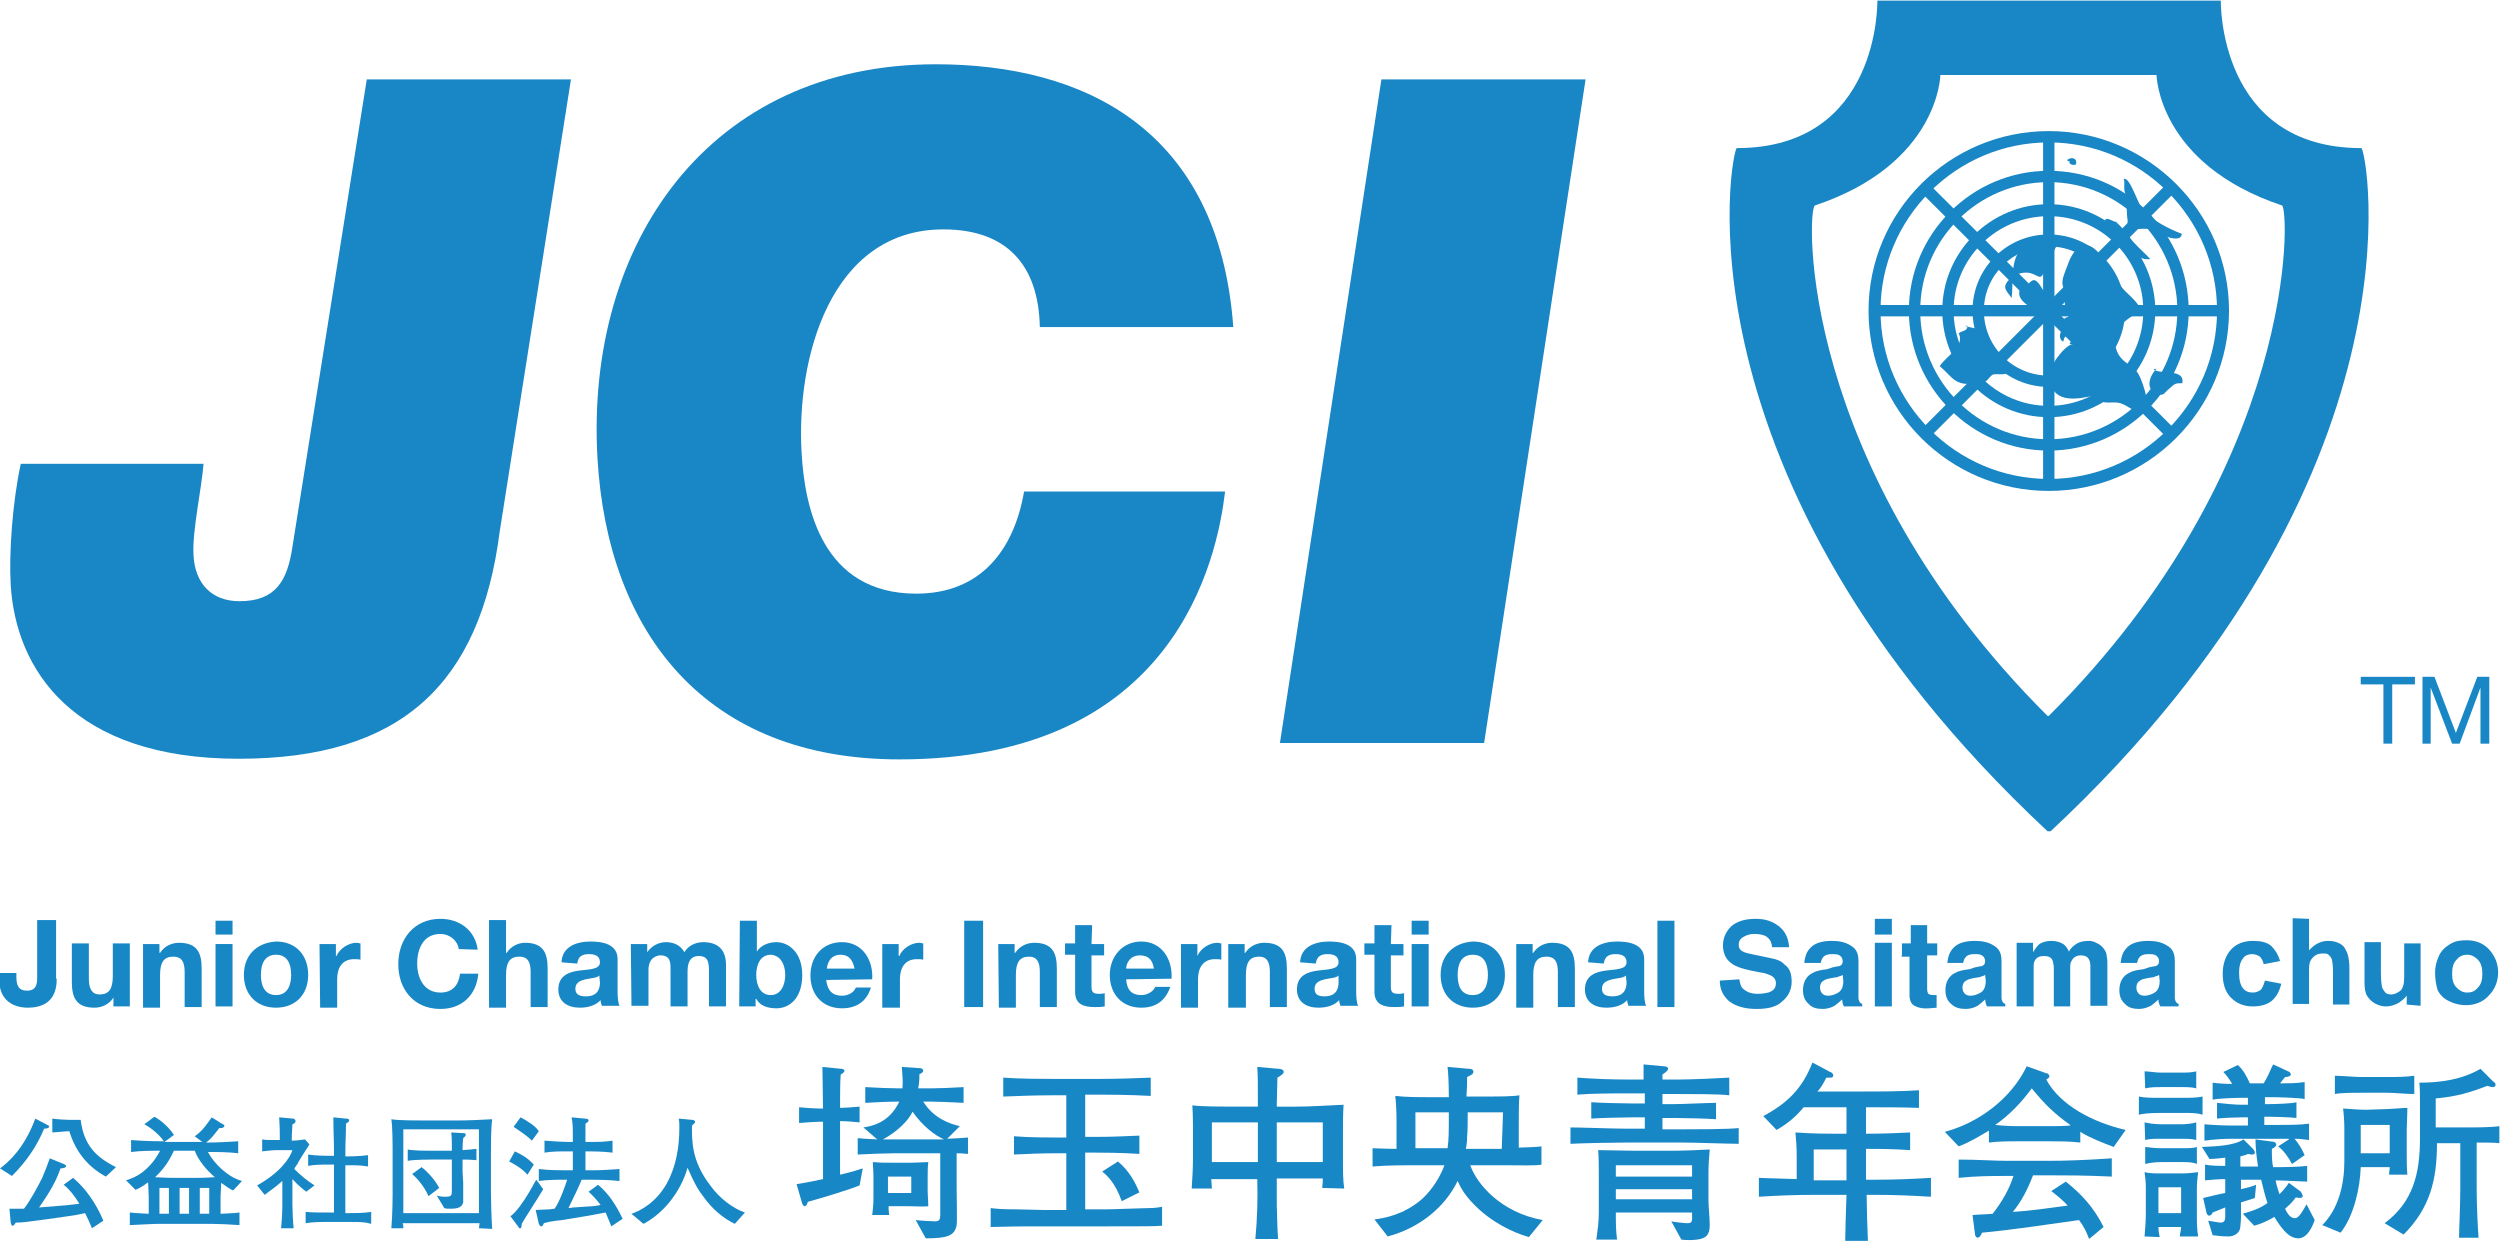 <?xml version="1.0" encoding="utf-8"?>
<!-- Generator: Adobe Illustrator 22.1.0, SVG Export Plug-In . SVG Version: 6.00 Build 0)  -->
<svg version="1.1" id="レイヤー_1" xmlns="http://www.w3.org/2000/svg" xmlns:xlink="http://www.w3.org/1999/xlink" x="0px"
	 y="0px" viewBox="0 0 396.7 196.9" style="enable-background:new 0 0 396.7 196.9;" xml:space="preserve">
<style type="text/css">
	.st0{fill:#1887C6;}
	.st1{fill:#1986C5;}
</style>
<g>
	<g>
		<path class="st0" d="M7,179.1c-1.2,2.9-2.9,5.3-5.1,7.5L0,185.4c1.1-0.8,3.8-3,5.6-7.9l1.9,1c0.2,0.1,0.3,0.1,0.3,0.3
			C7.8,178.9,7.6,179.1,7,179.1 M14.6,194.9c-0.5-1.2-0.7-1.6-1.1-2.4c-1.6,0.4-3,0.5-6.3,1c-3.1,0.4-3.5,0.5-4.7,0.5
			c-0.3,0.5-0.4,0.5-0.5,0.5c-0.2,0-0.2-0.2-0.3-0.5l-0.2-2.2c0.6,0,1.2,0,2.3,0c0.9-1.1,2.2-3.5,2.9-4.9c0.5-1.2,0.9-2.2,1.2-3.1
			l2.2,0.9c0.2,0.1,0.4,0.2,0.4,0.3c0,0.3-0.5,0.4-0.9,0.4c-0.6,1.7-1.3,3.2-3.4,6.2c3.9-0.3,5.1-0.4,6.4-0.6
			c-0.9-1.4-1.5-2.2-2.5-3l1.5-1.1c1.8,1.5,3.6,3.9,4.8,6.8L14.6,194.9z M16.8,186.7c-2.8-1.5-4.8-3.9-5.8-7.2
			c-0.5,0-2.3,0.2-2.7,0.2v-2.2c0.6,0.1,2.2,0.2,2.7,0.2h1.8c0.5,4,2.4,5.9,5.6,7.5L16.8,186.7z"/>
		<path class="st0" d="M37,188.9c-0.5-0.2-0.9-0.5-1.9-1.2c0,0.2-0.1,1.9-0.1,2.1v2.8c2.2-0.1,2.3-0.1,3-0.2v2
			c-1.2-0.1-3.4-0.2-4.5-0.2H25c-0.2,0-2.6,0.1-4.4,0.2v-2c0.9,0.1,1.1,0.1,3,0.2v-2.8c0-0.2-0.1-2.1-0.1-2.2c-0.9,0.7-1.5,1-2,1.2
			l-1.5-1.5c0.5-0.2,1.8-0.5,3.2-1.8c1.1-1,1.8-2.1,2.2-2.9c-1.5,0-3.1,0-4.6,0.2v-1.9c2.1,0.2,5.1,0.2,5.2,0.2
			c-0.5-0.8-1.9-2.1-3.1-2.7l1.6-1.2c0.9,0.5,2.2,1.5,3.1,2.9l-1.5,1.1h6l-1.2-0.9c1.3-0.9,1.9-1.9,2.7-3l1.6,1
			c0.4,0.2,0.4,0.2,0.4,0.4s-0.4,0.3-0.5,0.3s-0.3,0-0.3,0c-1.1,1.4-1.3,1.7-2.1,2.3c1.7,0,3.4-0.1,5.1-0.2v1.9
			c-1.6-0.2-3.2-0.2-4.8-0.2c1,1.9,3.2,4,5.4,4.6L37,188.9z M30.9,182.6h-3.3c-0.7,1.5-1.5,2.8-3,4.2c2,0.1,2.4,0.1,2.9,0.1h3.9
			c0.3,0,1.2,0,2.7-0.1C32.9,185.8,31.5,184.2,30.9,182.6 M26.8,188.5h-1.5v4.1h1.5V188.5z M30,188.5h-1.5v4.1H30V188.5z
			 M33.2,188.5h-1.5v4.1h1.5V188.5z"/>
		<path class="st0" d="M48.6,189.1c-0.4-0.3-1.2-0.9-2.2-2v4.1c0,0.8,0.1,3,0.2,3.7h-2c0.2-1.9,0.2-3.5,0.2-3.6v-3.9
			c-1.2,1.1-2.2,1.7-2.8,2.2l-1.2-1.5c3.6-2,5.2-4.3,5.6-5.6h-2.2c-0.9,0-1.7,0.1-2.6,0.2v-1.9c0.7,0.1,0.8,0.1,2.2,0.1h0.6v-0.4
			c0-1,0-1.5-0.1-3.2l2.2,0.2c0.2,0,0.4,0.2,0.4,0.4c0,0.3-0.4,0.5-0.5,0.5c0,0.5-0.1,1.4-0.1,2.2v0.4c0.7,0,1.4-0.1,2.1-0.2
			l0.7,0.8c-0.3,0.5-1.7,2.6-1.9,3.1c-0.2,0.3-0.4,0.5-0.5,0.8c1,1,2.1,1.9,3.2,2.6L48.6,189.1z M55.4,193.9H52
			c-1.5,0-2.2,0-3.5,0.2v-1.8c1.1,0.1,1.5,0.1,3.5,0.1h1v-7.6h-0.9c-1,0-2.2,0-3.2,0.2v-1.8c1.2,0.2,3,0.2,3.2,0.2H53
			c0-3-0.1-3.3-0.1-6.1l2,0.2c0.2,0,0.5,0,0.5,0.3c0,0.2-0.2,0.3-0.5,0.5c0,2.2-0.1,2.3-0.1,5.2h0.4c0,0,1.8,0,3.2-0.2v1.8
			c-1-0.2-2.2-0.2-3.2-0.2h-0.4v7.6h0.5c0.9,0,2.5,0,3.6-0.2v1.9C57.8,193.9,57.3,193.9,55.4,193.9"/>
		<path class="st0" d="M76,194.9c0-0.1,0.1-0.7,0.1-0.8H63.9c0.1,0.3,0.1,0.5,0.1,0.8h-1.9c0.2-2.4,0.2-5.2,0.2-5.4v-5.6
			c0-2.5,0-5-0.2-6.3c0.9,0.2,4.3,0.2,5.5,0.2h4.8c1.9,0,3.9-0.1,5.7-0.2c-0.2,1.5-0.2,4.2-0.2,5.7v5.9c0,1.5,0.1,4.4,0.2,5.8
			L76,194.9L76,194.9z M76,179.2H64v13.3h12V179.2z M73.4,184v1.9c0,0.3,0.1,1.5,0.1,1.7c0,1.4,0,3.2,0,3.2c-0.2,0.8-0.9,1-2,1
			c-0.4,0-0.7,0-1-0.1l-1.2-2c0.3,0.1,0.7,0.2,1.3,0.2c1.1,0,1.1-0.2,1.1-1.1V184h-3.4c-0.1,0-2.6,0-3.6,0.2v-1.8
			c0.9,0.2,3.2,0.2,3.6,0.2h3.4v-1c0-0.2,0-1.2-0.1-1.9l1.8,0.1c0.3,0,0.5,0,0.5,0.3c0,0.2-0.1,0.2-0.4,0.5c-0.1,1-0.1,1.2-0.1,1.6
			v0.3c1.3-0.1,1.4-0.1,2.2-0.2v1.8C74.6,184,73.8,184,73.4,184 M68,189.8c-0.8-1.8-2.1-3.1-2.6-3.5l1.5-1.1
			c0.4,0.3,1.9,1.6,2.8,3.3L68,189.8z"/>
		<path class="st0" d="M83.7,192.7c-0.1,0.2-0.6,0.9-0.9,1.5c-0.1,0.5,0,0.7-0.3,0.7c-0.2,0-0.2-0.2-0.3-0.3L81,193
			c0.5-0.4,1-0.8,2.2-2.6c1-1.5,1.5-2.6,1.9-3.2l1.1,1.5C85.4,190,85.3,190.2,83.7,192.7 M83.7,186.4c-0.9-1-1.8-1.5-2.9-2.1
			l0.9-1.6c1,0.5,1.9,0.9,3,2.1L83.7,186.4z M84.4,181c-0.9-0.9-1.9-1.5-2.9-2.2l1.1-1.5c1,0.5,2.4,1.4,2.9,2.2L84.4,181z M97,194.6
			c-0.2-0.6-0.5-1.2-0.9-2.2c-0.9,0.2-4.3,0.8-6.9,1.2c-1.9,0.2-2.2,0.3-2.9,0.5c-0.2,0.4-0.2,0.5-0.4,0.5s-0.3-0.2-0.4-0.4L85,192
			c0.3,0,1.8-0.1,2.1-0.1c0.4,0,0.6-0.1,0.9-0.1c0.9-1.2,1.9-4.3,2-4.6h-0.3c-1.4,0-2.8,0-4.2,0.2v-1.9c1.5,0.2,3.6,0.2,4.2,0.2h1.2
			v-3H90c-1.2,0-2.4,0-3.6,0.2V181c1.2,0.1,3,0.2,3.6,0.2h0.9c0-2.6,0-2.8-0.2-3.9l2.1,0.2c0.4,0,0.6,0.1,0.6,0.3s-0.1,0.2-0.5,0.5
			c0,0.5,0,2.6,0,2.9h0.7c1.2,0,2.4,0,3.6-0.2v1.9c-1.5-0.2-3.5-0.2-3.6-0.2h-0.7v3H94c1.5,0,2.9-0.1,4.3-0.2v1.9
			c-1.8-0.2-4-0.2-4.3-0.2h-1.7c-0.5,1.2-1.3,2.9-2.1,4.5c0.4,0,0.5-0.1,0.8-0.1c3.3-0.2,3.4-0.2,4.3-0.4c-0.9-1.2-1.5-1.7-1.9-2.1
			l1.5-1.1c1.7,1.4,2.9,3.3,3.9,5.4L97,194.6z"/>
		<path class="st0" d="M116.6,194.2c-1.9-0.9-3.6-2.4-4.9-4.2c-1-1.3-1.5-2.2-2.6-4.7c-1.1,3.9-3.9,7.3-7,8.9l-1.9-1.6
			c1.5-0.5,3.9-1.8,5.6-4.8c1.5-2.7,2-5.8,2-8.9c0-0.5,0-0.9-0.1-1.4l2.1,0.2c0.2,0,0.5,0.1,0.5,0.3s-0.1,0.2-0.5,0.6
			c0,2.4-0.1,5.6,2.9,9.5c1.5,2.1,3.7,3.7,5.5,4.3L116.6,194.2z"/>
		<path class="st0" d="M260.8,168.9c0,0.8,0,1.6,0,2.4h-2.4c-2.7,0-5.4-0.1-8.1-0.3v2.7c2.4-0.2,5.5-0.2,8.1-0.2h2.6v1.6h-1.9
			c-1.2,0-5.6-0.1-6.6-0.2v2.6c1-0.1,5.5-0.2,6.6-0.2h1.9v1.8h-2.9c-2,0-7.3-0.2-8.9-0.2v2.6c1.8-0.1,6.8-0.2,8.9-0.2h8.9
			c1.9,0,7.3,0.2,8.9,0.2V179c-1.6,0.2-7,0.2-8.9,0.2h-3.2v-1.8h1.9c1.4,0,5.5,0.1,6.6,0.2V175c-1.2,0-5.2,0.2-6.6,0.2h-1.9v-1.6
			h2.6c2,0,6.6,0,8,0.2V171c-1.6,0.1-6.2,0.3-8,0.3h-2.6c0-0.3,0-0.5,0-0.8c0.3-0.2,0.9-0.6,0.9-0.9c0-0.3-0.4-0.4-0.7-0.4
			L260.8,168.9 M256.4,188.7h12.1v1.6h-12.1V188.7z M259.3,182.6c-1.5,0-4.2-0.1-5.7-0.1c0.1,1.1,0.1,2.9,0.1,4.3v5.6
			c0,1.5-0.2,2.9-0.4,4.3h3.3c-0.2-1.4-0.2-2.8-0.2-4.3h12.1v1c0,0.5-0.2,0.7-0.7,0.7s-2.2-0.2-2.6-0.3l1.6,2.9
			c0.7,0.1,1.8,0.1,2.5,0c1.5-0.2,2-0.8,2-2.3c0-1.2-0.2-3-0.2-3.9V186c0-1.2,0.1-2.4,0.2-3.6c-1.6,0.1-4.5,0.2-6.1,0.2L259.3,182.6
			L259.3,182.6z M256.4,184.9h12.1v1.8h-12.1V184.9z"/>
		<path class="st0" d="M281.9,179.3c1.6-0.9,3.1-2.1,4.3-3.6h6.8v4.2h-1.7c-1.6,0-3.3,0-6.4-0.2c0.1,1,0.2,2.2,0.2,4v3.4
			c-2.2-0.1-4.2-0.1-6-0.2v3c3.2-0.2,5.8-0.3,9-0.3h4.9c-0.1,3.2-0.2,6-0.2,7.3h3.6c-0.1-2.2-0.2-5.6-0.2-7.3h1.1
			c3.5,0,5.6,0.1,9.1,0.3v-3c-3.2,0.2-5.9,0.3-9.1,0.3h-1.2v-4.9c1.9,0,3.9,0,7,0.2v-2.8c-1.9,0.1-4.4,0.2-7,0.2v-4.2
			c2.3,0,6,0,8.4,0.1V173c-2.9,0.2-5.9,0.2-9.5,0.2h-6.6c0.5-0.5,1-1.4,1.4-2.2c0.7,0,1.1,0.1,1.1-0.4c0-0.2-0.3-0.5-0.5-0.5
			l-2.8-1.5c-1.6,4.1-3.9,6.4-7.8,8.5L281.9,179.3 M287.8,182.4h5.2v4.9h-5.2V182.4z"/>
		<path class="st0" d="M310.8,181.9c1.7-0.6,3.8-1.9,4.8-2.5v1.9c1.5-0.2,3.2-0.2,4.8-0.2h4.9c1.1,0,3.3,0,4.8,0.2v-1.7
			c1.6,1,3.5,1.7,5.3,2.4l1.9-2.7c-5.2-1.2-10.4-3.9-12.6-8c0.2-0.1,0.5-0.3,0.5-0.5s-0.2-0.5-0.5-0.5l-3.1-1.1
			c-2.5,5.2-7.7,9-13,10.4L310.8,181.9 M325.5,189c0.9,0.7,1.9,1.5,2.6,2.3c-3.2,0.4-5.4,0.8-8.7,1c1.4-1.7,2.4-3.7,3.2-5.8h2.6
			c2.5,0,5.6,0,9.9,0.2v-2.9c-4.3,0.3-7.5,0.4-10,0.4h-6.5c-2.2,0-4.9-0.2-7.8-0.2v2.9c2.9-0.3,5.4-0.3,7.6-0.3h1.1
			c-0.7,2.2-1.9,4.2-3.3,6c-1,0.1-2.1,0.1-3.2,0.2l0.4,3.1c0,0.2,0.2,0.5,0.4,0.5s0.5-0.2,0.7-0.8c4.5-0.4,11.1-1.4,15.4-2
			c0.7,0.9,1.2,1.9,1.6,3l2.3-1.9c-1.6-3.2-3.6-5.3-6-7.2L325.5,189z M320.3,178.7c-1.5,0-2.9-0.1-3.7-0.2c2.2-1.5,4.2-3.6,5.8-5.8
			c2.1,2.6,3.7,4.1,6.1,5.8v0.1c-1.2,0.1-2.2,0.1-3.4,0.1L320.3,178.7L320.3,178.7z"/>
		<path class="st0" d="M340.4,180.9c0.7-0.2,1.5-0.2,2.6-0.2h3.2c0.8,0,1.6,0,2.3,0.2v-2.8c-0.6,0.2-1.7,0.3-2.3,0.3h-3.3
			c-1.1,0-2.2-0.2-2.6-0.3L340.4,180.9 M339.4,176.9c0.5-0.2,1.9-0.3,3.4-0.3h3.8c1,0,2.2,0,2.9,0.3V174c-1,0.2-1.9,0.2-3,0.2h-4
			c-1,0-2.2,0-3.1-0.2L339.4,176.9L339.4,176.9z M340.4,172.7c0.9-0.2,1.7-0.2,2.5-0.2h3.3c0.8,0,1.6,0,2.3,0.2V170
			c-0.7,0.2-1.6,0.2-2.3,0.2h-3.4c-0.7,0-1.9-0.2-2.5-0.2L340.4,172.7L340.4,172.7z M366,191.1c-0.5,0.9-1.2,2.2-1.8,2.2
			s-1.1-0.4-1.6-1.5c0.9-0.8,1.1-1,1.7-1.8c0.8,0.2,1.1,0,1.1-0.2s-0.2-0.5-0.3-0.7l-1.9-1.4c-0.6,0.9-1.1,1.4-1.5,1.8
			c-0.2-0.7-0.5-1.5-0.6-2.2c0.9,0,4.7,0.2,5,0.2V185c-1.6,0.2-3.6,0.2-5.4,0.2c-0.2-0.8-0.2-1.9-0.2-2.9c0.5-0.2,0.7-0.5,0.7-0.7
			s-0.2-0.3-0.3-0.4l-3-0.4c0,1.5,0.2,2.9,0.4,4.3h-2.8v-1.6c0.3-0.1,0.9-0.2,1.2-0.4c0.8,0.2,1.1,0.1,1.1-0.2
			c0-0.2-0.1-0.4-0.3-0.6l-1.5-1.5c-1.5,1-4.3,1.1-6.6,1.2l1.2,1.9c0.8,0,1.6-0.1,2.5-0.2v1.3c-1.1,0-2.2,0-3.2-0.2v2.5
			c1.2-0.1,2.1-0.2,3.2-0.2v2.2c-1.1,0.2-2.6,0.6-3.5,0.8l0.5,2.2c0,0.2,0.2,0.6,0.4,0.6c0.3,0,0.5-0.2,0.6-0.5
			c0.7-0.3,1.3-0.5,2-0.8v1.5c0,0.6-0.2,0.9-0.7,0.9c-0.3,0-1.5-0.2-2-0.3l0.7,2.3c0.6,0.1,1.6,0.2,2.5,0.2c1.1,0,1.9-0.7,1.9-1.6
			c0-0.3,0.1-0.8,0.1-1.2v-2.6c0.7-0.2,1.5-0.5,2.2-0.7l0.2-2.1c-0.7,0.3-1.5,0.5-2.4,0.7v-1.5h3.2c0.3,1.2,0.6,2.5,1,3.7
			c-1.2,0.9-2.6,1.3-3.9,1.7l1.8,1.9c1.1-0.3,2.2-0.8,3.2-1.4c1.5,2.5,2.6,3.4,3.8,3.4c1,0,1.9-0.9,2.6-2.9L366,191.1z M365.7,183.3
			c-0.4-0.9-0.9-1.8-1.6-2.6c0.7,0,1.6,0.1,2.3,0.2v-2.6c-1.5,0.2-2.9,0.2-4.8,0.2h-2.3v-1.3h0.7c1.1,0,3.6,0.1,4.4,0.2v-2.5
			c-0.5,0.2-3.3,0.3-4.3,0.3h-0.7v-1.1h1c1.2,0,4.5,0.1,5.3,0.3v-2.7c-1.4,0.2-2.2,0.2-3.9,0.2c0.2-0.3,0.5-0.6,0.8-1
			c0.6,0,0.9-0.2,0.9-0.4s-0.1-0.3-0.2-0.4l-2.6-1.2c-0.5,1-0.9,2.1-1.5,3H357c-0.5-1.1-1-2.1-1.9-2.9l-2.3,1.1
			c0.5,0.5,1,1.2,1.4,1.9c-1,0-2.5-0.1-3.1-0.2v2.7c0.8-0.2,3.6-0.3,4.7-0.3h0.9v1.1h-1.1c-0.9,0-3-0.2-3.8-0.3v2.5
			c0.7-0.1,2.9-0.2,4-0.2h0.9v1.3H354c-1.1,0-3.2-0.1-4.2-0.2v2.6c1.5-0.2,3.1-0.3,4.3-0.3h7.3c0.6,0,1.2,0,1.8,0v0.1l-1.7,1.1
			c0.9,0.7,1.6,1.7,2.2,2.8L365.7,183.3z M342.7,196.3c-0.1-0.5-0.2-1-0.2-1.6h3.6c0,0.5-0.2,1-0.2,1.5h2.9
			c-0.2-1.2-0.2-2.3-0.2-3.5v-4.1c0-0.9,0.1-1.7,0.2-2.6c-0.8,0.1-1.8,0.2-2.5,0.2h-3.4c-0.8,0-1.9,0-2.6-0.2
			c0.1,0.8,0.2,1.5,0.2,2.3v4.5c0,0.8-0.1,2.2-0.2,3.4L342.7,196.3L342.7,196.3z M340.4,184.7c0.7-0.2,1.8-0.3,2.6-0.3h3.3
			c0.8,0,1.6,0,2.3,0.3V182c-0.5,0.2-1.6,0.2-2.3,0.2h-3.4c-0.8,0-1.7-0.1-2.5-0.2V184.7L340.4,184.7z M342.5,188.4h3.6v4.1h-3.6
			V188.4z"/>
		<path class="st0" d="M393.6,169.6c-2.9,1.7-6.3,2.2-9.7,2.2c0.1,0.7,0.1,2.1,0.1,3.2v5.6c0,5.7-1.1,10.1-5.6,13.5l3,1.8
			c4.2-4.2,5.3-8.7,5.3-14.5h3.7v7.3c0,2.6-0.2,6.6-0.2,7.7h3.1c-0.1-1.2-0.3-5-0.3-7.6v-7.5c0.8,0,3,0,3.6,0.1v-2.7
			c-1.3,0.2-3.9,0.2-5.3,0.2h-4.8v-4.6c3.3-0.3,5.3-0.9,8.2-2c0.3,0.1,0.6,0.2,0.9,0.2s0.4-0.2,0.4-0.4s-0.2-0.4-0.4-0.5
			L393.6,169.6 M374.7,170.9c-1.1,0-3.2-0.2-4.2-0.2v2.9c0.9-0.2,3-0.2,4.2-0.2h4.1c1.1,0,3.2,0.2,4.3,0.2v-2.9
			c-1.4,0.2-2.8,0.2-4.3,0.2H374.7z M375.4,176.1c-1.2,0-3.2-0.2-3.6-0.2c0.1,0.7,0.2,2.2,0.2,3v5.4c0,3.6-0.9,7.5-3.5,10.1l2.9,1.2
			c2.1-2.6,3.1-7.1,3.2-10.4h4.6c0,0.4-0.1,0.8-0.1,1.2h2.9c-0.1-1.1-0.1-2.2-0.1-3.2v-3.9c0-0.9,0.1-2.3,0.1-3.5
			c-0.6,0-2.9,0.2-3.6,0.2L375.4,176.1L375.4,176.1z M374.6,178.5h4.6v4.5h-4.6V178.5z"/>
		<path class="st0" d="M136.4,188.1c-1.7,0.7-6,2-8.2,2.6c-0.1,0.2-0.2,0.7-0.5,0.7c-0.2,0-0.3-0.2-0.4-0.4l-0.9-3.1
			c1.1-0.2,1.4-0.2,4.2-0.8V178H130c-0.5,0-2.1,0.1-3.2,0.2v-2.5c1,0.1,2.5,0.2,3.2,0.2h0.6c-0.1-5.7-0.1-5.8-0.1-6.6l3,0.3
			c0.2,0,0.5,0.1,0.5,0.3s-0.2,0.4-0.6,0.6c-0.1,1.2-0.1,3.9-0.1,5.3c0.5,0,2.1-0.1,3.1-0.2v2.5c-1-0.1-2.2-0.2-3.1-0.2v8.5
			c2.5-0.6,2.6-0.7,3.6-1L136.4,188.1z M151.8,183v5.6c0,0.8,0.1,5.4,0,5.8c-0.3,1.7-1.5,2.1-4.9,2.1l-1.6-2.9
			c0.8,0.1,2.6,0.2,3.1,0.2c0.8,0,0.8-0.5,0.8-1.2v-0.5V183H148h-6c-1.2,0-4.1,0.1-5.9,0.2v-2.6c0.9,0.1,1.2,0.1,3.1,0.2l-2.2-1.9
			c1.3-0.2,4.1-0.7,5.7-4.1c-1.4,0-3.9,0.1-5.4,0.2v-2.5c1.6,0.1,4.1,0.2,5.3,0.2h0.6c0.1-1.1,0-2.1-0.1-3.4l2.9,0.2
			c0.2,0,0.5,0.1,0.5,0.4c0,0.2-0.3,0.5-0.6,0.5c0,0.6,0,1.2-0.2,2.3h2c1.2,0,3.7-0.1,5.2-0.2v2.5c-1.8-0.1-4.3-0.2-5.2-0.2h-1.2
			c1.6,2.6,4.1,3.5,5.8,3.9l-2,2c2-0.1,2.2-0.1,3.3-0.2v2.6C152.4,183,152.3,183,151.8,183 M144,191.4h-3c0,0.6,0,0.7,0.1,1.4h-2.7
			c0.2-1.5,0.2-2.1,0.2-3.2v-2.8c0-0.9-0.1-2-0.1-2.4c1.3,0.1,1.5,0.1,2.9,0.1h3.3c0.5,0,2.2-0.1,2.6-0.1c-0.1,0.8-0.1,1.7-0.1,2.4
			v2.3c0,0.5,0.1,1.5,0.1,2.3C146.8,191.5,145,191.4,144,191.4 M144.8,176.4c-0.2,0.5-1.4,2.6-4.7,4.4c1.1,0,1.3,0,1.9,0h5.9
			c0.2,0,0.4,0,1.9,0C148.4,180.2,146.4,178.7,144.8,176.4 M144.6,186.7h-3.7v2.6h3.7V186.7z"/>
		<path class="st0" d="M175.7,194.6h-10.1c-4.1,0-4.6,0-8.4,0.1v-3c0.9,0.1,1.5,0.2,4.2,0.2c0.7,0,3.6,0.1,4.2,0.1h3.6v-9h-1.7
			c-2.2,0-4.4,0.1-6.6,0.2v-2.9c2.3,0.2,5.6,0.2,6.6,0.2h1.7v-6.7H167c-2.6,0-5.2,0.1-7.8,0.2v-3c2.7,0.2,6.6,0.2,7.8,0.2h7.7
			c2.6,0,5.3-0.1,7.9-0.2v2.9c-3.4-0.2-7.6-0.2-7.9-0.2h-2.5v6.7h1.9c2.2,0,4.5-0.1,6.7-0.2v2.9c-2.9-0.2-6.4-0.2-6.7-0.2h-1.9v9
			h3.3c1.1,0,5.8-0.2,6.8-0.2c0.9,0,1.5-0.1,2.1-0.2v3C182.8,194.6,182.1,194.6,175.7,194.6 M178,190.6c-1.1-3.1-2.5-4.2-3.1-4.7
			l2.5-1.6c1.9,1.6,2.8,3.5,3.4,4.9L178,190.6z"/>
		<path class="st0" d="M209.8,188.5c0.1-0.8,0.1-1,0.1-1.5h-7.3c0,0.7,0,3.6,0,4.3c0.1,3.3,0.1,3.9,0.2,5.3h-3.6
			c0.3-3.2,0.4-6.3,0.3-9.5h-7.3c0,0.4,0.1,0.9,0.1,1.5h-3.2c0.1-1.3,0.2-3.4,0.2-4.8v-4.6c0-0.4,0-2.5-0.1-3.8
			c1.5,0.2,5,0.2,6.5,0.2h3.9c0-4.3,0-4.8-0.1-6.3l3.4,0.3c0.3,0,0.8,0.1,0.8,0.5c0,0.3-0.5,0.6-1,0.9c0,0.6-0.1,3.6-0.1,4.1v0.5h3
			c2.6,0,5-0.2,7.6-0.3c-0.1,1.4-0.1,2.9-0.1,4.3v4.1c0,2.2,0,3.6,0.2,4.9L209.8,188.5L209.8,188.5L209.8,188.5z M199.6,178.1h-7.3
			v6.3h7.3V178.1z M209.9,178.1h-7.3v6.3h7.3V178.1z"/>
		<path class="st0" d="M238.2,184.9h-4.9c1,2.9,4.8,7.5,11.5,8.7l-2.2,2.7c-1.3-0.4-4.5-1.4-7.8-4.3c-2.3-2.1-3-3.5-3.5-4.6
			c-2.1,4.3-6.2,7.5-11.1,8.8l-2.1-2.7c1.5-0.2,4.6-0.7,7.5-3.2c0.7-0.6,2.6-2.6,3.6-5.4h-3.9c-2.2,0-5.3,0-7.5,0.2v-2.9
			c0.6,0,1.9,0.1,3.8,0.1v-4.5c0-1.5-0.1-3.2-0.2-3.9c1.7,0.2,3.7,0.2,5.4,0.2h3.1c0-2.4-0.1-3.9-0.2-4.8l3.4,0.3
			c0.4,0,0.7,0.1,0.7,0.5c0,0.2-0.1,0.4-1,0.8c0,0.9,0,1.5-0.1,3.1h3.7c1,0,3.6,0,4.7-0.2c-0.1,1.2-0.1,3.2-0.1,4.4v3.9
			c0.4,0,3.3-0.1,3.6-0.2v2.9C243.6,185,241.6,184.9,238.2,184.9 M224.6,176.5v5.7h5.1c0.2-1.5,0.2-2.4,0.2-5.7H224.6z M238.5,176.5
			h-5.6c0,0.5,0,3.3-0.1,3.9c0,0.4,0,1-0.2,1.9h5.7L238.5,176.5L238.5,176.5z"/>
	</g>
	<g>
		<g>
			<path class="st0" d="M9,155.3c0,1.8-0.5,4.6-4.6,4.6c-2.3,0-4.5-1.2-4.5-4.3v-1.2h2.7v0.6c0,1.3,0.3,2.2,1.7,2.2
				c1.6,0,1.6-1.3,1.6-2.2v-9h3v9.3"/>
			<path class="st0" d="M20.6,159.7H18v-1.4l0,0c-0.7,1.1-1.9,1.6-3,1.6c-2.9,0-3.6-1.6-3.6-4.1v-6.1h2.7v5.6c0,1.6,0.5,2.5,1.7,2.5
				c1.5,0,2.1-0.9,2.1-2.9v-5.2h2.7V159.7"/>
			<path class="st0" d="M22.7,149.8h2.6v1.4h0.1c0.7-1.1,1.9-1.6,3-1.6c2.9,0,3.6,1.6,3.6,4.1v6.1h-2.7v-5.6c0-1.6-0.5-2.4-1.8-2.4
				c-1.5,0-2.1,0.9-2.1,2.9v5.2h-2.7L22.7,149.8"/>
			<path class="st0" d="M34.2,146.1h2.7v2.2h-2.7V146.1z M34.2,149.8h2.7v9.9h-2.7V149.8z"/>
			<path class="st0" d="M38.7,154.7c0,3.1,2,5.2,5.1,5.2s5.1-2.1,5.1-5.2c0-3.2-2-5.3-5.1-5.3C40.7,149.6,38.7,151.6,38.7,154.7
				 M41.4,154.7c0-1.6,0.5-3.2,2.4-3.2s2.4,1.6,2.4,3.2c0,1.5-0.5,3.2-2.4,3.2C42,157.9,41.4,156.4,41.4,154.7"/>
			<path class="st0" d="M50.7,149.8h2.6v1.9h0.1c0.5-1.2,1.9-2.1,3.2-2.1c0.2,0,0.4,0.1,0.6,0.1v2.6c-0.2-0.1-0.6-0.1-1-0.1
				c-2,0-2.7,1.5-2.7,3.2v4.5h-2.7L50.7,149.8"/>
			<path class="st0" d="M72.8,150.6c-0.2-1.4-1.5-2.4-2.9-2.4c-2.7,0-3.7,2.3-3.7,4.7c0,2.2,1,4.6,3.7,4.6c1.9,0,2.9-1.2,3.1-3h2.9
				c-0.3,3.4-2.6,5.6-6,5.6c-4.3,0-6.7-3.2-6.7-7.1c0-4,2.5-7.2,6.7-7.2c3,0,5.5,1.8,5.9,4.9L72.8,150.6"/>
			<path class="st0" d="M77.6,146h2.7v5.2h0.1c0.7-1.1,1.9-1.6,2.9-1.6c2.9,0,3.6,1.6,3.6,4.1v6.1h-2.7v-5.6c0-1.6-0.5-2.4-1.8-2.4
				c-1.5,0-2.1,0.9-2.1,2.9v5.2h-2.7V146"/>
			<path class="st0" d="M91.6,152.9c0.1-1.1,0.8-1.5,1.8-1.5c0.9,0,1.8,0.2,1.8,1.3s-1.5,1.1-3.2,1.3s-3.4,0.8-3.4,3
				c0,2,1.5,2.9,3.4,2.9c1.2,0,2.5-0.3,3.3-1.2c0,0.3,0.1,0.6,0.2,0.9h2.8c-0.2-0.4-0.3-1.3-0.3-2.2v-5.2c0-2.4-2.4-2.8-4.3-2.8
				c-2.2,0-4.5,0.8-4.6,3.3L91.6,152.9 M95.2,155.9c0,0.6-0.1,2.2-2.2,2.2c-0.9,0-1.7-0.2-1.7-1.2s0.8-1.3,1.6-1.5
				c0.9-0.2,1.8-0.2,2.2-0.6L95.2,155.9L95.2,155.9z"/>
			<path class="st0" d="M100.1,149.8h2.6v1.3l0,0c0.7-1,1.8-1.6,3-1.6s2.3,0.5,2.9,1.6c0.5-0.9,1.6-1.6,3-1.6c2.1,0,3.6,1,3.6,3.6
				v6.6h-2.7v-5.6c0-1.3-0.1-2.4-1.6-2.4s-1.8,1.2-1.8,2.5v5.5h-2.7v-5.6c0-1.2,0.1-2.5-1.6-2.5c-0.5,0-1.9,0.3-1.9,2.3v5.7h-2.7
				L100.1,149.8"/>
			<path class="st0" d="M117.3,159.7h2.6v-1.2h0.1c0.6,1.1,1.8,1.5,3.2,1.5c2,0,4.1-1.5,4.1-5.3c0-3.6-2.2-5.2-4.1-5.2
				c-1.2,0-2.5,0.5-3.1,1.5l0,0v-4.9h-2.7L117.3,159.7 M124.6,154.7c0,1.6-0.7,3.2-2.3,3.2s-2.3-1.5-2.3-3.2s0.7-3.2,2.3-3.2
				C123.9,151.6,124.6,153.1,124.6,154.7"/>
			<path class="st0" d="M138.4,155.4c0.2-3-1.5-5.9-4.8-5.9c-3,0-5,2.2-5,5.3c0,3,1.9,5.2,5,5.2c2.2,0,3.9-1,4.6-3.3h-2.4
				c-0.2,0.6-1,1.3-2.2,1.3c-1.5,0-2.3-0.8-2.5-2.5L138.4,155.4 M131.2,153.7c0.1-0.8,0.5-2.2,2.2-2.2c1.3,0,1.9,0.8,2.2,2.2H131.2z
				"/>
			<path class="st0" d="M140,149.8h2.6v1.9h0.1c0.5-1.2,1.9-2.1,3.2-2.1c0.2,0,0.4,0.1,0.6,0.1v2.6c-0.2-0.1-0.6-0.1-1-0.1
				c-2,0-2.7,1.5-2.7,3.2v4.5H140V149.8"/>
			<rect x="153" y="146.1" class="st0" width="3" height="13.7"/>
			<path class="st0" d="M158.4,149.8h2.6v1.4h0.1c0.7-1.1,1.9-1.6,3-1.6c2.9,0,3.6,1.6,3.6,4.1v6.1H165v-5.6c0-1.6-0.5-2.4-1.7-2.4
				c-1.5,0-2.1,0.9-2.1,2.9v5.2h-2.7L158.4,149.8"/>
			<path class="st0" d="M173.2,149.8h2v1.8h-2v4.9c0,0.9,0.2,1.2,1.2,1.2c0.3,0,0.5,0,0.9-0.1v2.1c-0.5,0.1-1.1,0.1-1.6,0.1
				c-1.7,0-3.1-0.4-3.1-2.4v-5.9H169v-1.8h1.6v-2.9h2.7L173.2,149.8"/>
			<path class="st0" d="M183.1,153.7c-0.2-1.4-0.9-2.1-2.2-2.1c-1.7,0-2.2,1.4-2.2,2.1H183.1 M178.7,155.4c0.1,1.7,0.9,2.5,2.4,2.5
				c1.1,0,2-0.7,2.2-1.3h2.4c-0.8,2.3-2.4,3.3-4.6,3.3c-3.1,0-5-2.2-5-5.2c0-2.9,2-5.3,5-5.3c3.3,0,5,2.9,4.8,5.9L178.7,155.4
				L178.7,155.4z"/>
			<path class="st0" d="M187.4,149.8h2.6v1.9l0,0c0.5-1.2,1.9-2.1,3.2-2.1c0.2,0,0.4,0.1,0.6,0.1v2.6c-0.2-0.1-0.6-0.1-1-0.1
				c-2,0-2.7,1.5-2.7,3.2v4.5h-2.7L187.4,149.8"/>
			<path class="st0" d="M194.9,149.8h2.6v1.4h0.1c0.7-1.1,1.9-1.6,3-1.6c2.9,0,3.6,1.6,3.6,4.1v6.1h-2.7v-5.6c0-1.6-0.5-2.4-1.7-2.4
				c-1.5,0-2.1,0.9-2.1,2.9v5.2h-2.8L194.9,149.8"/>
			<path class="st0" d="M208.8,152.9c0.1-1.1,0.8-1.5,1.8-1.5c0.9,0,1.8,0.2,1.8,1.3s-1.5,1.1-3.2,1.3s-3.4,0.8-3.4,3
				c0,2,1.5,2.9,3.4,2.9c1.2,0,2.5-0.3,3.3-1.2c0,0.3,0.1,0.6,0.2,0.9h2.8c-0.2-0.4-0.3-1.3-0.3-2.2v-5.2c0-2.4-2.4-2.8-4.3-2.8
				c-2.2,0-4.5,0.8-4.6,3.3L208.8,152.9 M212.4,155.9c0,0.6-0.1,2.2-2.2,2.2c-0.9,0-1.6-0.2-1.6-1.2s0.8-1.3,1.6-1.5
				c0.9-0.2,1.8-0.2,2.2-0.6V155.9L212.4,155.9z"/>
			<path class="st0" d="M220.7,149.8h2v1.8h-2v4.9c0,0.9,0.2,1.2,1.2,1.2c0.3,0,0.5,0,0.9-0.1v2.1c-0.5,0.1-1.1,0.1-1.6,0.1
				c-1.6,0-3.1-0.4-3.1-2.4v-5.9h-1.6v-1.8h1.6v-2.9h2.7L220.7,149.8"/>
			<path class="st0" d="M224,146.1h2.7v2.2H224V146.1z M224,149.8h2.7v9.9H224V149.8z"/>
			<path class="st0" d="M228.6,154.7c0,3.1,2,5.2,5.1,5.2s5.1-2.1,5.1-5.2c0-3.2-2-5.3-5.1-5.3C230.6,149.6,228.6,151.6,228.6,154.7
				 M231.3,154.7c0-1.6,0.5-3.2,2.4-3.2s2.4,1.6,2.4,3.2c0,1.5-0.5,3.2-2.4,3.2S231.3,156.4,231.3,154.7"/>
			<path class="st0" d="M240.6,149.8h2.6v1.4h0.1c0.7-1.1,1.9-1.6,3-1.6c2.9,0,3.6,1.6,3.6,4.1v6.1h-2.7v-5.6c0-1.6-0.5-2.4-1.8-2.4
				c-1.5,0-2.1,0.9-2.1,2.9v5.2h-2.7L240.6,149.8"/>
			<path class="st0" d="M254.5,152.9c0.1-1.1,0.8-1.5,1.8-1.5c0.9,0,1.8,0.2,1.8,1.3s-1.5,1.1-3.2,1.3s-3.4,0.8-3.4,3
				c0,2,1.5,2.9,3.4,2.9c1.2,0,2.5-0.3,3.3-1.2c0,0.3,0.1,0.6,0.2,0.9h2.8c-0.2-0.4-0.3-1.3-0.3-2.2v-5.2c0-2.4-2.4-2.8-4.3-2.8
				c-2.2,0-4.5,0.8-4.6,3.3L254.5,152.9 M258.1,155.9c0,0.6-0.1,2.2-2.2,2.2c-0.9,0-1.7-0.2-1.7-1.2s0.8-1.3,1.6-1.5
				c0.9-0.2,1.8-0.2,2.2-0.6L258.1,155.9L258.1,155.9z"/>
			<rect x="263" y="146.1" class="st0" width="2.7" height="13.7"/>
		</g>
		<path class="st1" d="M276,155.4c0.1,0.6,0.2,1.1,0.5,1.4c0.5,0.5,1.2,0.9,2.4,0.9c0.7,0,1.2-0.1,1.7-0.2c0.9-0.3,1.2-0.8,1.2-1.5
			c0-0.5-0.2-0.8-0.6-1.1c-0.4-0.2-1-0.5-1.9-0.6l-1.5-0.3c-1.5-0.3-2.5-0.7-3-1.1c-0.9-0.6-1.4-1.6-1.4-2.9c0-1.2,0.5-2.2,1.3-3
			c0.9-0.8,2.2-1.2,3.9-1.2c1.5,0,2.7,0.4,3.7,1.2s1.5,1.9,1.6,3.3h-2.7c-0.1-0.9-0.4-1.4-1.1-1.8c-0.5-0.2-1-0.3-1.7-0.3
			c-0.8,0-1.3,0.2-1.8,0.5s-0.7,0.7-0.7,1.2s0.2,0.9,0.7,1.1c0.3,0.2,0.9,0.3,1.8,0.5l2.4,0.5c1.1,0.2,1.9,0.5,2.3,1
			c0.9,0.6,1.2,1.5,1.2,2.8c0,1.2-0.5,2.3-1.5,3.1c-0.9,0.9-2.3,1.2-4.1,1.2c-1.8,0-3.2-0.4-4.3-1.2c-1-0.9-1.5-1.9-1.5-3.3
			L276,155.4L276,155.4z"/>
		<path class="st1" d="M290.8,153.5c0.5-0.1,0.9-0.2,1.1-0.2c0.4-0.2,0.5-0.4,0.5-0.8c0-0.4-0.2-0.7-0.5-0.9s-0.7-0.2-1.3-0.2
			c-0.6,0-1.1,0.2-1.3,0.5c-0.2,0.2-0.3,0.5-0.4,0.9h-2.6c0.1-0.9,0.3-1.6,0.8-2.2c0.7-0.9,1.9-1.3,3.6-1.3c1.1,0,2.1,0.2,2.9,0.7
			c0.9,0.5,1.3,1.2,1.3,2.5v4.6c0,0.3,0,0.7,0,1.2c0,0.3,0.1,0.6,0.2,0.7c0.1,0.2,0.2,0.2,0.4,0.3v0.4h-2.9
			c-0.1-0.2-0.2-0.4-0.2-0.5s-0.1-0.4-0.1-0.6c-0.4,0.4-0.8,0.7-1.2,1c-0.5,0.3-1.2,0.5-1.9,0.5c-0.9,0-1.7-0.2-2.2-0.8
			c-0.6-0.5-0.9-1.2-0.9-2.2c0-1.2,0.5-2.2,1.5-2.7c0.5-0.3,1.3-0.5,2.3-0.6L290.8,153.5z M292.4,154.7c-0.2,0.1-0.3,0.2-0.5,0.2
			c-0.2,0.1-0.4,0.2-0.7,0.2l-0.6,0.1c-0.5,0.1-1,0.2-1.2,0.4c-0.4,0.2-0.6,0.6-0.6,1.1s0.2,0.8,0.4,1c0.2,0.2,0.5,0.3,0.9,0.3
			c0.6,0,1.1-0.2,1.6-0.5s0.8-0.9,0.8-1.9L292.4,154.7L292.4,154.7z"/>
		<path class="st1" d="M300.2,148.3h-2.7v-2.5h2.7V148.3z M297.5,149.6h2.7v10.1h-2.7V149.6z"/>
		<path class="st1" d="M301.8,151.6v-1.9h1.4v-2.9h2.6v2.9h1.6v1.9h-1.6v5.3c0,0.4,0.1,0.7,0.2,0.8s0.4,0.2,0.9,0.2
			c0.1,0,0.2,0,0.2,0h0.2v2l-1.2,0.1c-1.2,0.1-2.1-0.2-2.6-0.6c-0.3-0.3-0.5-0.8-0.5-1.4v-6.2h-1.3L301.8,151.6L301.8,151.6z"/>
		<path class="st1" d="M313.4,153.5c0.5-0.1,0.9-0.2,1.1-0.2c0.4-0.2,0.5-0.4,0.5-0.8c0-0.4-0.2-0.7-0.5-0.9s-0.7-0.2-1.3-0.2
			c-0.6,0-1.1,0.2-1.3,0.5c-0.2,0.2-0.3,0.5-0.4,0.9H309c0.1-0.9,0.3-1.6,0.8-2.2c0.7-0.9,1.9-1.3,3.6-1.3c1.1,0,2.1,0.2,2.9,0.7
			c0.9,0.5,1.3,1.2,1.3,2.5v4.6c0,0.3,0,0.7,0,1.2c0,0.3,0.1,0.6,0.2,0.7c0.1,0.2,0.2,0.2,0.4,0.3v0.4h-2.9
			c-0.1-0.2-0.2-0.4-0.2-0.5s-0.1-0.4-0.1-0.6c-0.4,0.4-0.8,0.7-1.2,1c-0.5,0.3-1.2,0.5-1.9,0.5c-0.9,0-1.7-0.2-2.3-0.8
			c-0.6-0.5-0.9-1.2-0.9-2.2c0-1.2,0.5-2.2,1.5-2.7c0.5-0.3,1.3-0.5,2.3-0.6L313.4,153.5z M315,154.7c-0.2,0.1-0.3,0.2-0.5,0.2
			c-0.2,0.1-0.4,0.2-0.7,0.2l-0.6,0.1c-0.5,0.1-0.9,0.2-1.2,0.4c-0.4,0.2-0.6,0.6-0.6,1.1s0.2,0.8,0.4,1c0.2,0.2,0.5,0.3,0.9,0.3
			c0.5,0,1.1-0.2,1.6-0.5s0.8-0.9,0.8-1.9L315,154.7L315,154.7z"/>
		<path class="st1" d="M332.6,149.6c0.5,0.2,0.9,0.5,1.2,0.9c0.3,0.4,0.5,0.8,0.5,1.3c0.1,0.3,0.1,0.9,0.1,1.5v6.3h-2.7v-6.4
			c0-0.4-0.1-0.7-0.2-0.9c-0.2-0.5-0.7-0.7-1.3-0.7c-0.7,0-1.2,0.3-1.5,0.9c-0.2,0.3-0.2,0.7-0.2,1.2v6h-2.6v-6c0-0.6-0.1-1-0.2-1.3
			c-0.2-0.5-0.7-0.7-1.3-0.7c-0.8,0-1.2,0.2-1.5,0.7c-0.2,0.3-0.2,0.7-0.2,1.2v6.1H320v-10.1h2.6v1.5c0.3-0.5,0.6-0.9,0.9-1.2
			c0.5-0.4,1.2-0.6,2-0.6s1.4,0.2,1.9,0.5c0.4,0.3,0.7,0.7,0.9,1.2c0.3-0.6,0.8-1,1.3-1.3s1.2-0.4,1.9-0.4
			C331.8,149.3,332.3,149.4,332.6,149.6"/>
		<path class="st1" d="M341,153.5c0.5-0.1,0.9-0.2,1.1-0.2c0.4-0.2,0.5-0.4,0.5-0.8c0-0.4-0.2-0.7-0.5-0.9s-0.7-0.2-1.3-0.2
			c-0.6,0-1.1,0.2-1.3,0.5c-0.2,0.2-0.3,0.5-0.4,0.9h-2.6c0.1-0.9,0.3-1.6,0.8-2.2c0.7-0.9,1.9-1.3,3.6-1.3c1.1,0,2.1,0.2,2.9,0.7
			c0.9,0.5,1.3,1.2,1.3,2.5v4.6c0,0.3,0,0.7,0,1.2c0,0.3,0.1,0.6,0.2,0.7c0.1,0.2,0.2,0.2,0.4,0.3v0.4h-2.9
			c-0.1-0.2-0.2-0.4-0.2-0.5c-0.1-0.2-0.1-0.4-0.1-0.6c-0.4,0.4-0.8,0.7-1.2,1c-0.6,0.3-1.2,0.5-1.9,0.5c-0.9,0-1.7-0.2-2.2-0.8
			c-0.6-0.5-0.9-1.2-0.9-2.2c0-1.2,0.5-2.2,1.5-2.7c0.5-0.3,1.3-0.5,2.3-0.6L341,153.5z M342.6,154.7c-0.2,0.1-0.3,0.2-0.5,0.2
			c-0.2,0.1-0.4,0.2-0.7,0.2l-0.6,0.1c-0.5,0.1-1,0.2-1.2,0.4c-0.4,0.2-0.6,0.6-0.6,1.1s0.2,0.8,0.4,1c0.2,0.2,0.5,0.3,0.9,0.3
			c0.6,0,1.1-0.2,1.6-0.5s0.8-0.9,0.8-1.9L342.6,154.7L342.6,154.7z"/>
		<g>
			<path class="st1" d="M361.8,152.5l-2.6,0.5c-0.1-0.5-0.3-0.9-0.6-1.2c-0.3-0.2-0.7-0.4-1.2-0.4c-0.6,0-1.2,0.2-1.5,0.7
				c-0.4,0.5-0.6,1.2-0.6,2.2c0,1.2,0.2,2,0.6,2.5s0.9,0.7,1.6,0.7c0.5,0,0.9-0.2,1.2-0.4c0.3-0.3,0.5-0.8,0.7-1.5l2.6,0.5
				c-0.3,1.2-0.8,2.1-1.5,2.7s-1.8,0.9-3,0.9c-1.5,0-2.6-0.5-3.5-1.4s-1.3-2.2-1.3-3.8s0.5-2.9,1.3-3.8s2-1.4,3.5-1.4
				c1.2,0,2.2,0.2,2.9,0.8C360.9,150.6,361.5,151.4,361.8,152.5z"/>
			<path class="st1" d="M366.4,145.8v5c0.9-1,1.9-1.5,3-1.5c0.6,0,1.2,0.1,1.6,0.3c0.5,0.2,0.9,0.5,1.1,0.9s0.4,0.7,0.5,1.2
				c0.1,0.4,0.2,1.1,0.2,1.9v5.8h-2.6v-5.2c0-1-0.1-1.7-0.2-2s-0.3-0.5-0.5-0.7s-0.5-0.2-0.9-0.2c-0.5,0-0.9,0.1-1.2,0.3
				c-0.3,0.2-0.6,0.5-0.8,0.9s-0.2,1.1-0.2,1.9v4.9h-2.6v-13.6L366.4,145.8L366.4,145.8z"/>
			<path class="st1" d="M381.9,159.4V158c-0.4,0.5-0.9,0.9-1.4,1.2c-0.6,0.3-1.2,0.5-1.9,0.5s-1.2-0.2-1.8-0.5
				c-0.5-0.3-0.9-0.7-1.2-1.2s-0.4-1.2-0.4-2.2v-6.3h2.6v4.6c0,1.4,0.1,2.2,0.2,2.6c0.1,0.3,0.3,0.5,0.5,0.8
				c0.2,0.2,0.5,0.3,0.9,0.3c0.5,0,0.9-0.2,1.2-0.4c0.4-0.2,0.6-0.5,0.7-0.9c0.2-0.4,0.2-1.2,0.2-2.6v-4.2h2.6v9.9L381.9,159.4
				L381.9,159.4z"/>
			<path class="st1" d="M386.4,154.3c0-0.9,0.2-1.7,0.6-2.6c0.4-0.9,1-1.4,1.8-1.9s1.6-0.6,2.6-0.6c1.5,0,2.7,0.5,3.6,1.5
				s1.4,2.2,1.4,3.6s-0.5,2.7-1.5,3.7c-0.9,1-2.2,1.5-3.6,1.5c-0.9,0-1.8-0.2-2.6-0.6c-0.9-0.4-1.5-1-1.9-1.8
				C386.6,156.4,386.4,155.5,386.4,154.3z M389.1,154.5c0,1,0.2,1.7,0.7,2.2s1,0.8,1.7,0.8s1.2-0.2,1.7-0.8c0.5-0.5,0.7-1.2,0.7-2.2
				c0-0.9-0.2-1.7-0.7-2.2s-1-0.8-1.7-0.8s-1.2,0.2-1.7,0.8C389.3,152.8,389.1,153.5,389.1,154.5z"/>
		</g>
	</g>
</g>
<path class="st1" d="M79.3,84.3c-3.1,24.2-15.6,36.1-41.4,36.1c-26.5,0-35.4-14.3-36.2-27.6c-0.3-5,0.3-13.3,1.6-19.2h29
	C32,77.5,30.5,84.2,30.7,88c0.2,4.6,2.9,7.4,7.3,7.4c5.8,0,7.6-3.3,8.4-8.6l11.8-74.2h32.4L79.3,84.3"/>
<path class="st1" d="M194.4,78c-1.3,10.8-7.9,42.5-51.7,42.5c-30.5,0-46.3-19.8-47.9-47.9c-1.9-34.1,17.8-62.4,53.7-62.4
	c23.4,0,44.9,10.2,47.2,41.7H165c-0.2-9.9-5.3-15.5-15.3-15.5c-18,0-23.4,20.6-22.5,35.5c0.5,8.7,3.3,22.3,18.2,22.3
	c10.2,0,15.5-6.9,17.1-16.2H194.4"/>
<polygon class="st1" points="219.2,12.6 251.6,12.6 235.5,117.9 203.1,117.9 "/>
<polygon class="st1" points="378.2,108.6 374.6,108.6 374.6,107.4 383.2,107.4 383.2,108.6 379.6,108.6 379.6,118 378.2,118 "/>
<polygon class="st1" points="384.4,107.4 386.3,107.4 389.7,116.3 393.1,107.4 395,107.4 395,118 393.6,118 393.6,109.1 
	393.6,109.1 390.3,118 389.1,118 385.7,109.1 385.7,109.1 385.7,118 384.4,118 "/>
<path class="st1" d="M374.7,23.5c-22.8,0-22.3-23.4-22.3-23.4h-54.5c0,0,0.5,23.4-22.3,23.4c-0.8,0-11.1,52,49.3,108.4h0.5
	C385.8,75.5,375.5,23.5,374.7,23.5z M325.1,113.6h-0.2c-39.8-39.7-38.2-80.6-36.9-81c19.7-6.6,19.9-20.7,19.9-20.7h34.3
	c0,0,0.2,14.1,19.9,20.7C363.3,33,364.9,73.9,325.1,113.6z"/>
<path class="st1" d="M338,32.3c-0.3-0.7-0.8-1.4-0.9-2.1c-0.1-0.6,0.1-1.3-0.1-1.8c1-0.4,2.3,4.2,3.1,5c1.5,1.6,4,2.9,6.1,3.7
	c0,1.3-2.3,0.6-2.9,0.2c-1.3-0.8-1.6-1-3.3-1c-0.5,0-1.4,0.2-1.9-0.1c-0.8-0.5-0.4-0.6-0.5-1.3c-0.2-1.2,0-2.3-0.4-3.5"/>
<path class="st1" d="M328.4,25.5c-0.2,0.5,0.4,0.8,1,0.6c0.3-1-0.7-1.3-1.4-0.7c0.1,0.1,0.2,0.2,0.2,0.2"/>
<path class="st1" d="M336,35.3c-0.8-0.1-2.3-1.4-1.9,0.3c0.2,0.8,1.6,1.5,2.1,1.9c1.4,1.2,2.7,4,5,3.6c-1.1-1.2-2.4-2.2-3.3-3.5
	c-0.7-0.9-1.4-1.8-2.3-2.5"/>
<path class="st1" d="M329.1,54.6c-0.9-0.1-2.2,1.5-2.7,2.2c-0.7,0.9-1.3,2.5-1.1,3.6c0.6,3.8,4.6,2.9,7.3,2.3c0.8,1.7,2.1,1,3.5,1.2
	c1.3,0.2,2.3,1.4,3.5,1.5c2.2,0.1,0.4-4.9-0.3-6.1c-0.7-1.2-2.1-1.6-2.9-2.7c-0.8-1-0.8-2.6-1.4-3.8c-1.2-2.2-4.6-0.3-6,1
	c-0.3,0.3-0.5,0.5-0.6,0.8"/>
<path class="st1" d="M342.2,58.5c-1.1,1.1-1.9,3.3,0.1,4c1.1,0.4,1-0.1,2-0.9c0.8-0.7,0.8-0.8,2-0.8c0.4-2.4-3.5-1.3-4.6-2.2"/>
<path class="st1" d="M334.7,53.1c1.6-1.3,3.2-3,5.1-3.7c-0.7-1.9-2.3-2.6-3.5-4.3c-1.2-1.8-2.1-3.8-3.6-5.3
	c-1.9-1.9-3.5-0.5-4.4,1.7c-0.3,0.9-0.8,1.9-1,2.9c-0.2,1.2,0.4,1.6,1,2.7c-1.3,0.6-0.3,2.2-0.1,3.2c-1.1,0.1-0.7,1.1-0.8,1.9
	c-0.6,0.4-0.8,1.7,0,2c0.3-1.4,0.7-0.7,1.3-0.5c0,0,0.2,0.4,0.4,0.5c0.3,0.1,1.1,0,1.4,0"/>
<path class="st1" d="M311.8,51.7c0.7,0.3,2.3,0.4,2.9,0.9c0.7,0.6,1.1,2.2,1.7,2.9c1,1.2,2.8,1.6,2.4,3.6c-1.1,0.6-2.1,0-3.1,0.5
	c-0.2,0.1-0.1,0.5-0.4,0.7c-0.7,0.5-1.8,0.5-2.6,0.6c-2.6,0.2-3.1-1.3-4.9-2.8c0.9-1.5,4.1-3.2,3-5.2c0.6-0.5,1.4-0.3,1.4-1.2"/>
<path class="st1" d="M319.2,47.3c0.3-2.2-0.2-5,1-7.1c0.9-1.5,5.1-2.9,6.8-2c-0.4-0.2-2.2,4.1-2.3,4.4c-1.1,2.2-0.9,1.1-2.7,0.7
	c-1.1-0.2-2.6,0.3-3.3,1.2C317.6,45.7,318.5,46.2,319.2,47.3"/>
<path class="st1" d="M321,45.2c-2.2,2.5,2.3,4.1,3.9,4.9c1-1.7-0.2-3.3-1.1-4.7c-1.3-2-1.5-0.3-2.9,0.3c0,0.2-0.1,0.2-0.1,0.2"/>
<path class="st1" d="M325.1,77.9c-15.8,0-28.6-12.8-28.6-28.6c0-15.7,12.8-28.5,28.6-28.5c15.7,0,28.6,12.8,28.6,28.5
	C353.7,65.1,340.8,77.9,325.1,77.9 M325.1,22.6c-14.7,0-26.7,12-26.7,26.7s12,26.7,26.7,26.7s26.7-12,26.7-26.7
	C351.8,34.6,339.8,22.6,325.1,22.6"/>
<path class="st1" d="M325.1,71.5c-12.2,0-22.2-10-22.2-22.2s10-22.2,22.2-22.2c12.3,0,22.2,10,22.2,22.2
	C347.3,61.5,337.3,71.5,325.1,71.5 M325.1,28.9c-11.2,0-20.4,9.1-20.4,20.4c0,11.2,9.1,20.4,20.4,20.4c11.2,0,20.4-9.1,20.4-20.4
	C345.5,38.1,336.3,28.9,325.1,28.9"/>
<path class="st1" d="M325.1,66.2c-9.3,0-16.9-7.6-16.9-16.9s7.6-16.9,16.9-16.9S342,40,342,49.3S334.4,66.2,325.1,66.2 M325.1,34.3
	c-8.3,0-15.1,6.7-15.1,15s6.8,15.1,15.1,15.1c8.3,0,15-6.7,15-15.1C340.1,41,333.4,34.3,325.1,34.3"/>
<path class="st1" d="M325.1,61.4c-6.7,0-12.1-5.4-12.1-12.1s5.4-12.1,12.1-12.1s12.1,5.4,12.1,12.1S331.7,61.4,325.1,61.4
	 M325.1,39.1c-5.7,0-10.3,4.6-10.3,10.2c0,5.7,4.6,10.3,10.3,10.3c5.7,0,10.3-4.6,10.3-10.3C335.3,43.6,330.7,39.1,325.1,39.1"/>
<rect x="324.2" y="21.6" class="st1" width="1.8" height="55.3"/>
<rect x="297.4" y="48.4" class="st1" width="55.3" height="1.8"/>
<polygon class="st1" points="306.1,69.5 304.8,68.2 343.9,29.1 345.2,30.4 "/>
<polygon class="st1" points="343.9,69.5 304.7,30.4 306,29.1 345.2,68.2 "/>
</svg>
